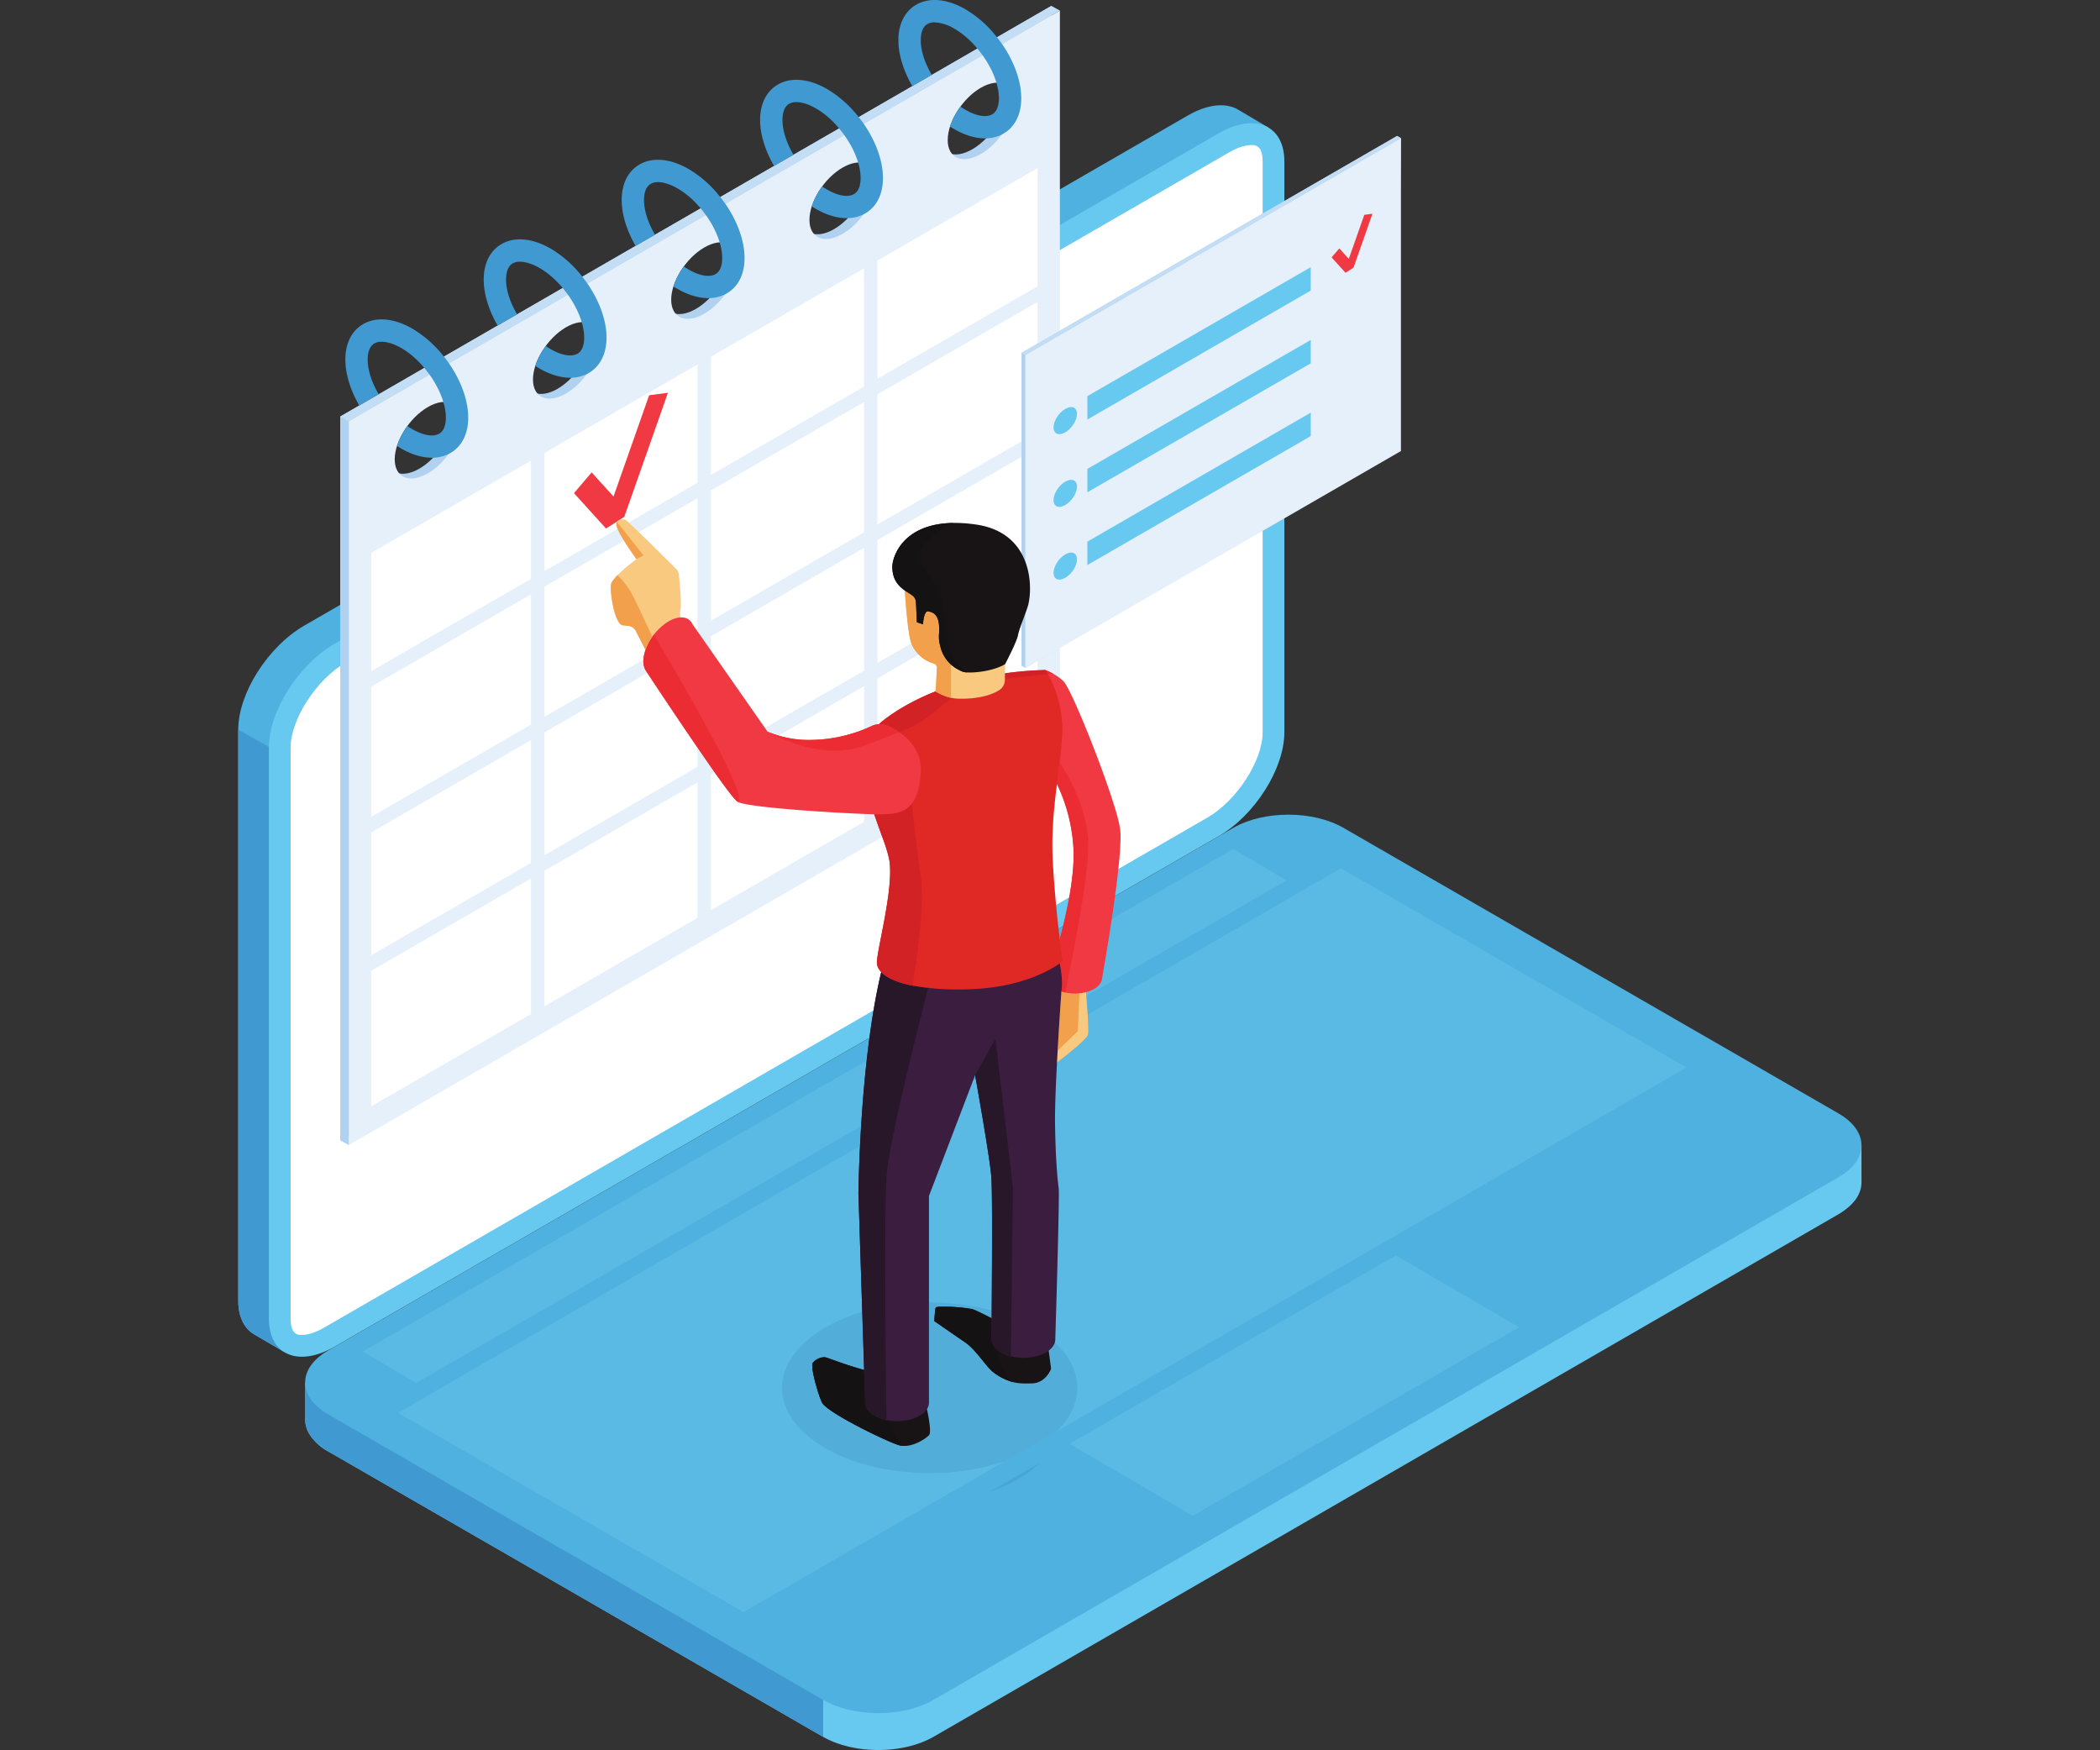 <svg xmlns="http://www.w3.org/2000/svg" width="144" height="120" viewBox="0 0 38.1 31.75"><rect x="0" y="0" width="38.1" height="31.75" fill="#333333" stroke="none"/><defs><clipPath id="a" clipPathUnits="userSpaceOnUse"><path d="m2152.39 4140.46 46.24 26.7c-5.52-5.35-12.28-10.4-20.26-15.01s-16.72-8.5-25.98-11.69"/></clipPath></defs><path d="M34.365 24.243v.783q0 .184-.12.358-.123.171-.362.315L24.3 31.232l-9.583 5.532c-.324.185-.745.278-1.167.278s-.844-.093-1.167-.278L7.142 33.74l-5.244-3.022a1.06 1.06 0 0 1-.375-.338.6.6 0 0 1-.104-.385v-.73l3.651-.558Z" style="fill:#67c8f0;fill-opacity:1;fill-rule:nonzero;stroke:none;stroke-width:.023" transform="translate(4.322)scale(.857)"/><path d="M12.383 35.982v.782L7.142 33.74l-5.244-3.022a1.06 1.06 0 0 1-.375-.338.6.6 0 0 1-.104-.385v-.73l3.651-.558 7.024 2.473z" style="fill:#4099d0;fill-opacity:1;fill-rule:nonzero;stroke:none;stroke-width:.023" transform="translate(4.322)scale(.857)"/><path d="M33.882 24.916 14.716 35.982c-.644.372-1.688.372-2.332 0L1.899 29.935c-.643-.371-.643-.974 0-1.346l19.167-11.066c.644-.372 1.688-.372 2.332 0l10.484 6.047c.322.186.483.43.483.673s-.161.487-.483.673" style="fill:#4fb1df;fill-opacity:1;fill-rule:nonzero;stroke:none;stroke-width:.023" transform="translate(4.322)scale(.857)"/><path d="M10.698 34.123 7.52 32.29c-1.312-.755-2.624-1.513-3.608-2.08l-.53-.306 9.781-5.647c-.03.604-.033 1.008-.033 1.008l.081 2.507c-.28.084-.544.193-.78.33-1.219.703-1.219 1.845 0 2.549.61.352 1.41.528 2.208.528a5 5 0 0 0 1.598-.254zm6.626-3.825c.597-.578.585-1.307-.036-1.878a.2.2 0 0 0 .01-.068s.094-3.037.072-3.203a12 12 0 0 1-.077-1.37 22 22 0 0 1 .042-1.29c.217-.165.637-.493.657-.593.01-.052.004-.227-.008-.422l5.362-3.095 1.308.754 6.007 3.464zm-1.372-2.559a5 5 0 0 0-1.312-.166h-.016v-2.258l.932-2.439.06-.035c.119.668.306 1.755.329 2.076.011.161.015.61.015 1.131 0 .57-.004 1.225-.008 1.691m4.256 4.344-2.609-1.522 6.91-3.989 2.608 1.522zm-16.439-2.81-1.132-.666 10.667-6.158c-.054.49-.091.968-.117 1.387zm14.186-8.19-.007-.08a.7.7 0 0 0 .17-.069c.102-.059.157-.136.167-.213 0 0 .106-.588.207-1.268l2.572-1.484 1.131.666z" style="fill:#5abae3;fill-opacity:1;fill-rule:nonzero;stroke:none;stroke-width:.023" transform="translate(4.322)scale(.857)"/><path d="m21.812 2.702-.311.39v12.025c0 .774-.627 1.76-1.399 2.204L1.777 27.901l-.379.22-.043.022-.381.474-.642-.375C.127 28.117 0 27.875 0 27.53V15.446c0-.771.627-1.757 1.398-2.204L20.102 2.445c.43-.248.815-.277 1.072-.121z" style="fill:#4fb1df;fill-opacity:1;fill-rule:nonzero;stroke:none;stroke-width:.023" transform="translate(4.322)scale(.857)"/><path d="m4.016 18.35-2.24 9.55-.378.22-.043.023-.381.474-.642-.375C.127 28.117 0 27.875 0 27.53V15.446l1.11.621z" style="fill:#4099d0;fill-opacity:1;fill-rule:nonzero;stroke:none;stroke-width:.023" transform="translate(4.322)scale(.857)"/><path d="M20.75 17.703 2.046 28.502c-.772.445-1.397.18-1.397-.59V15.827c0-.772.625-1.759 1.397-2.204L20.75 2.825c.771-.445 1.397-.18 1.397.591V15.5c0 .772-.626 1.759-1.397 2.204" style="fill:#67c8f0;fill-opacity:1;fill-rule:nonzero;stroke:none;stroke-width:.023" transform="translate(4.322)scale(.857)"/><path d="M1.348 28.257c-.077 0-.239 0-.239-.346V15.828c0-.603.546-1.446 1.167-1.805L20.98 3.224c.173-.1.339-.154.467-.154.078 0 .24 0 .24.346V15.5c0 .603-.546 1.446-1.168 1.805L1.816 28.103c-.173.1-.34.154-.468.154" style="fill:#fff;fill-opacity:1;fill-rule:nonzero;stroke:none;stroke-width:.023" transform="translate(4.322)scale(.857)"/><path d="M15.54 3.16c-.387.224-.701.092-.701-.295 0-.389.314-.883.702-1.107s.701-.092.701.297c0 .387-.314.882-.701 1.105m-2.927 1.69c-.387.224-.702.092-.702-.296s.315-.883.702-1.106.702-.092.702.296c0 .387-.315.882-.702 1.106M9.687 6.54c-.387.223-.701.091-.701-.296 0-.388.314-.883.701-1.107.389-.224.702-.091.702.297 0 .387-.313.882-.702 1.106M6.761 8.23c-.387.223-.7.09-.7-.297 0-.388.313-.882.7-1.106.388-.224.701-.092.701.297 0 .387-.313.881-.701 1.105M3.835 9.92c-.388.223-.701.09-.701-.296 0-.389.313-.883.701-1.107s.701-.091.701.297c0 .387-.313.882-.7 1.105M2.16 8.816v15.322l15.055-8.692V.123Z" style="fill:#b0d2f0;fill-opacity:1;fill-rule:nonzero;stroke:none;stroke-width:.023" transform="translate(4.322)scale(.857)"/><path d="M15.72 3.26c-.386.224-.7.092-.7-.295 0-.388.314-.883.7-1.107.388-.223.702-.091.702.297 0 .387-.314.882-.701 1.106M12.794 4.95c-.387.224-.701.092-.701-.295 0-.389.314-.883.701-1.107.388-.224.702-.092.702.297 0 .387-.314.882-.702 1.105M9.868 6.64c-.387.223-.702.091-.702-.296 0-.388.315-.883.702-1.106.388-.225.702-.092.702.296 0 .387-.314.882-.702 1.106M6.94 8.33c-.387.223-.7.09-.7-.297 0-.388.313-.882.7-1.106.388-.224.702-.092.702.297 0 .387-.314.881-.702 1.105m-2.925 1.69c-.388.224-.702.091-.702-.296 0-.388.314-.883.702-1.107s.7-.091.7.297c0 .387-.313.882-.7 1.106M2.34 8.916v15.322l15.055-8.692V.224Z" style="fill:#e5f0fa;fill-opacity:1;fill-rule:nonzero;stroke:none;stroke-width:.023" transform="translate(4.322)scale(.857)"/><path d="M16.922 12.403v2.87l-3.39 1.957v-2.87zm0-2.929v2.601l-3.39 1.957v-2.601zm0-3.084v2.756l-3.39 1.957V8.346Zm0-2.832v2.503l-3.39 1.957V5.515Zm-3.673 2.121v2.503l-3.242 1.872V7.551ZM6.198 18.595v2.869l-3.384 1.954v-2.869zm0-2.929v2.6l-3.384 1.955V17.62Zm0-3.086v2.758l-3.384 1.953v-2.756zm0-2.83v2.503l-3.384 1.954v-2.504Zm3.525-2.035v2.503l-3.24 1.87V9.587Zm0 8.845v2.869L6.483 21.3v-2.869zm3.526-2.036v2.87l-3.242 1.871v-2.87z" style="fill:#fff;fill-opacity:1;fill-rule:nonzero;stroke:none;stroke-width:.023" transform="translate(4.322)scale(.857)"/><path d="m2.34 24.238-.18-.1V8.816l.18.1z" style="fill:#b0d2f0;fill-opacity:1;fill-rule:nonzero;stroke:none;stroke-width:.023" transform="translate(4.322)scale(.857)"/><path d="M17.396.224 4.462 7.692l-.412.237-.981.567-.412.237-.316.183-.18-.1.402-.232.411-.238.965-.558.416-.24L17.215.125Z" style="fill:#c2ddf4;fill-opacity:1;fill-rule:nonzero;stroke:none;stroke-width:.023" transform="translate(4.322)scale(.857)"/><path d="M4.462 7.692a2 2 0 0 0-.107-.143 2.4 2.4 0 0 0-.669-.593c-.383-.221-.763-.257-1.04-.096-.244.14-.378.408-.378.751 0 .31.11.654.295.973l.411-.238c-.145-.246-.233-.508-.233-.735 0-.118.025-.274.142-.342a.3.3 0 0 1 .154-.035c.116 0 .261.045.413.132.178.102.346.25.49.422q.057.069.11.141c.132.185.235.386.292.58q.053.173.054.33c0 .118-.025.274-.142.341-.126.073-.338.037-.568-.096a1 1 0 0 1-.104-.067 1.5 1.5 0 0 0-.22.423l.088.054c.225.13.448.195.651.195a.8.8 0 0 0 .354-.08l.036-.019c.243-.14.378-.407.378-.75 0-.37-.156-.786-.407-1.148M7.39 5.998a3 3 0 0 0-.107-.143 2.4 2.4 0 0 0-.668-.593c-.384-.221-.763-.257-1.04-.096-.244.14-.378.408-.378.751 0 .31.111.657.295.975l.412-.238c-.145-.246-.234-.51-.234-.737 0-.118.025-.274.14-.341a.3.3 0 0 1 .155-.036c.117 0 .262.045.413.132.178.103.347.251.49.422q.057.069.11.141c.132.185.235.386.293.58q.052.173.053.33c0 .119-.025.274-.141.341-.126.073-.338.037-.568-.096a1 1 0 0 1-.104-.067 1.5 1.5 0 0 0-.221.423l.088.054c.225.13.449.196.652.196a.8.8 0 0 0 .354-.081l.035-.019c.244-.14.378-.407.378-.75 0-.37-.156-.786-.407-1.148m2.922-1.684a3 3 0 0 0-.107-.143 2.4 2.4 0 0 0-.669-.593c-.383-.222-.763-.257-1.04-.097-.244.142-.378.408-.378.752 0 .31.11.655.295.973l.411-.238c-.145-.246-.233-.508-.233-.735 0-.118.025-.274.142-.341a.3.3 0 0 1 .154-.037c.116 0 .261.046.413.133.178.102.346.251.49.422q.057.069.11.141c.132.185.235.386.292.58q.053.172.054.33c0 .119-.025.274-.142.341-.126.073-.338.037-.568-.097a1 1 0 0 1-.103-.065 1.5 1.5 0 0 0-.22.423q.043.028.087.052c.225.13.449.196.651.196a.8.8 0 0 0 .354-.08l.036-.02c.244-.14.378-.406.378-.75 0-.37-.156-.785-.407-1.147m2.93-1.694a3 3 0 0 0-.107-.142 2.4 2.4 0 0 0-.668-.593c-.384-.222-.763-.257-1.04-.097-.244.141-.379.408-.379.752 0 .31.112.655.296.973l.411-.237c-.144-.247-.233-.509-.233-.736 0-.118.024-.274.14-.342a.3.3 0 0 1 .155-.036c.117 0 .262.046.413.133.178.102.347.25.49.422q.057.069.11.141c.132.185.235.385.293.58q.052.172.053.33c0 .118-.025.274-.141.34-.126.074-.338.038-.568-.096a1 1 0 0 1-.104-.066 1.5 1.5 0 0 0-.221.422q.043.03.088.054c.225.13.449.196.651.196a.8.8 0 0 0 .354-.08l.036-.019c.244-.14.378-.407.378-.751 0-.37-.156-.785-.407-1.147M16.17.931a3 3 0 0 0-.107-.143 2.4 2.4 0 0 0-.668-.592c-.384-.222-.764-.257-1.041-.097-.243.141-.378.408-.378.752 0 .31.111.654.295.972l.412-.238c-.145-.246-.233-.507-.233-.734 0-.118.024-.275.14-.342a.3.3 0 0 1 .155-.036.9.9 0 0 1 .413.133c.178.102.347.25.49.422q.057.068.11.141c.132.185.235.385.293.58q.052.173.053.33c0 .118-.025.273-.141.34-.126.073-.338.038-.568-.096a1 1 0 0 1-.106-.068 1.5 1.5 0 0 0-.22.423q.044.029.089.055c.225.13.449.196.651.196a.8.8 0 0 0 .354-.08l.036-.02c.244-.14.378-.407.378-.75 0-.37-.156-.785-.407-1.148" style="fill:#4099d0;fill-opacity:1;fill-rule:nonzero;stroke:none;stroke-width:.023" transform="translate(4.322)scale(.857)"/><path d="M9.723 10.545v2.757l-3.24 1.871v-2.756zm0 3.085v2.602l-3.24 1.87v-2.6zm3.526-2.036v2.602l-3.242 1.871v-2.6zm0-3.084v2.757l-3.242 1.872V10.38Z" style="fill:#fff;fill-opacity:1;fill-rule:nonzero;stroke:none;stroke-width:.023" transform="translate(4.322)scale(.857)"/><path d="m7.786 11.187-.678-.749.374-.439.463.511.754-2.143.398-.054-.924 2.627Z" style="fill:#f03942;fill-opacity:1;fill-rule:nonzero;stroke:none;stroke-width:.023" transform="translate(4.322)scale(.857)"/><path d="m24.534 9.5-7.871 4.638-.08-.046V7.468l7.95-4.59.082.046z" style="fill:#b0d2f0;fill-opacity:1;fill-rule:nonzero;stroke:none;stroke-width:.023" transform="translate(4.322)scale(.857)"/><path d="m24.615 9.547-7.952 4.59V7.515l7.952-4.59z" style="fill:#e5f0fa;fill-opacity:1;fill-rule:nonzero;stroke:none;stroke-width:.023" transform="translate(4.322)scale(.857)"/><path d="M17.757 8.76c0 .137-.111.312-.248.391s-.248.033-.248-.104c0-.138.11-.312.248-.392.137-.079.248-.032.248.105m4.949-2.61-4.729 2.73v-.495l4.729-2.73zm-4.949 4.15c0 .137-.111.312-.248.39-.137.08-.248.033-.248-.104s.11-.312.248-.391c.137-.079.248-.032.248.105m4.949-2.61-4.729 2.73v-.495l4.729-2.73zm-4.949 4.15c0 .137-.111.311-.248.39s-.248.033-.248-.104.11-.312.248-.391c.137-.08.248-.033.248.105m4.949-2.61-4.729 2.73v-.496l4.729-2.73z" style="fill:#67c8f0;fill-opacity:1;fill-rule:nonzero;stroke:none;stroke-width:.023" transform="translate(4.322)scale(.857)"/><path d="m23.442 5.774-.295-.326.163-.19.201.222.328-.932.173-.024-.402 1.143Z" style="fill:#f03942;fill-opacity:1;fill-rule:nonzero;stroke:none;stroke-width:.023" transform="translate(4.322)scale(.857)"/><path d="m24.534 2.877.08.047-7.951 4.59-.08-.046z" style="fill:#c2ddf4;fill-opacity:1;fill-rule:nonzero;stroke:none;stroke-width:.023" transform="translate(4.322)scale(.857)"/><g clip-path="url(#a)" transform="matrix(.02 0 0 -.02 -25.098 109.874)"><path d="M2152.39 4140.46h46.238v26.7h-46.238z" style="fill:#49a5d5;fill-opacity:1;fill-rule:nonzero;stroke:none"/></g><path d="M14.64 31.179c-.8 0-1.599-.176-2.209-.528-1.219-.704-1.219-1.846 0-2.55a3.6 3.6 0 0 1 .78-.329l.04 1.225c-.346-.09-.74-.245-.806-.263a.2.2 0 0 0-.045-.006c-.09 0-.192.06-.237.12q-.01.016-.01.057c0 .165.121.598.204.78.097.211 1.39.836 1.637.906a.4.4 0 0 0 .097.014h.015c.219 0 .448-.154.517-.225.052-.055 0-.356-.042-.553a.25.25 0 0 0 .042-.136v-2.118h.016c.449 0 .897.055 1.312.166v.164a4 4 0 0 0-.403-.19 3.4 3.4 0 0 0-.615-.056c-.092 0-.159.006-.166.021-.02.048-.03.285-.03.285s.42.294.653.451.453.53.6.636c.156.112.282.172.406.204.095.023.188.03.29.03l.12-.003c.237-.007.352-.199.389-.277a.1.1 0 0 0 .01-.064l-.048-.35a.35.35 0 0 0 .13-.17c.62.571.633 1.3.036 1.878l-1.086.627a5 5 0 0 1-1.598.254" style="fill:#52aed8;fill-opacity:1;fill-rule:nonzero;stroke:none;stroke-width:.023" transform="translate(4.322)scale(.857)"/><path d="M14.623 30.38c-.07.072-.31.233-.532.225a.4.4 0 0 1-.097-.013c-.247-.07-1.54-.696-1.637-.908-.097-.21-.246-.765-.194-.836s.185-.14.282-.114.889.344 1.214.326a.44.44 0 0 1 .199.047c.312.138.682.543.682.543s.163.646.083.73" style="fill:#181415;fill-opacity:1;fill-rule:nonzero;stroke:none;stroke-width:.023" transform="translate(4.322)scale(.857)"/><path d="M14.09 30.605a.4.4 0 0 1-.096-.013c-.247-.07-1.54-.696-1.637-.908-.083-.18-.205-.614-.205-.778q0-.042.011-.058a.33.33 0 0 1 .237-.12q.023 0 .045.006c.066.018.46.173.806.263l.022.694c0 .1.066.2.198.276q.112.064.252.092.03.007.06.01l.006.012s.051.296.302.524" style="fill:#151213;fill-opacity:1;fill-rule:nonzero;stroke:none;stroke-width:.023" transform="translate(4.322)scale(.857)"/><path d="M17.205 28.94a.1.1 0 0 1-.01.064c-.037.078-.152.271-.39.278-.152.005-.28.005-.408-.028a1.2 1.2 0 0 1-.406-.204c-.148-.106-.368-.477-.601-.636a68 68 0 0 1-.653-.451s.01-.237.03-.285c.023-.048.65-.005.78.035.112.034.603.295.753.376l.045.023.785.277z" style="fill:#181415;fill-opacity:1;fill-rule:nonzero;stroke:none;stroke-width:.023" transform="translate(4.322)scale(.857)"/><path d="M16.397 29.254a1.2 1.2 0 0 1-.406-.204c-.148-.106-.368-.477-.601-.636a68 68 0 0 1-.653-.451s.01-.237.03-.285c.008-.015.074-.02.166-.02a3.4 3.4 0 0 1 .615.055c.06.018.233.104.402.19l-.002.413v.036c0 .075.038.15.113.216.025.141.1.417.335.686" style="fill:#151213;fill-opacity:1;fill-rule:nonzero;stroke:none;stroke-width:.023" transform="translate(4.322)scale(.857)"/><path d="M17.99 21.896c-.026.134-.784.689-.784.689l-.07-.143-.223-.458.517-1.34.392.066.11.112s.087.94.059 1.074" style="fill:#f8c97f;fill-opacity:1;fill-rule:nonzero;stroke:none;stroke-width:.023" transform="translate(4.322)scale(.857)"/><path d="M17.347 22.239c.035-.599.073-1.142.08-1.254l.08.023a1 1 0 0 0 .302.018l-.035.801z" style="fill:#f2a04b;fill-opacity:1;fill-rule:nonzero;stroke:none;stroke-width:.023" transform="translate(4.322)scale(.857)"/><path d="M18.285 20.721c-.01.077-.065.154-.166.213a.9.9 0 0 1-.612.074.7.7 0 0 1-.193-.074c-.112-.064-.166-.148-.166-.232l.002-.03a.2.2 0 0 1 .023-.065l.031-.097c.047-.142.117-.37.19-.64.149-.557.31-1.299.29-1.873a3.6 3.6 0 0 0-.35-1.4c-.132-.276-.248-.439-.248-.439v-1.976a1.2 1.2 0 0 1 .38.232c.19.173 1.12 2.541 1.203 3.125.083.583-.384 3.182-.384 3.182" style="fill:#f03942;fill-opacity:1;fill-rule:nonzero;stroke:none;stroke-width:.023" transform="translate(4.322)scale(.857)"/><path d="m17.507 21.008-.08-.023.002-.02c.025-.161.002-.37-.038-.573q.064-.047.063-.048s-.026-.188-.06-.473c.14-.527.291-1.22.292-1.779q0-.048-.002-.095a3.6 3.6 0 0 0-.35-1.4l.055-.463c.015.022.598.889.607 1.728.01.715-.37 2.579-.489 3.146" style="fill:#eb2c33;fill-opacity:1;fill-rule:nonzero;stroke:none;stroke-width:.023" transform="translate(4.322)scale(.857)"/><path d="M17.429 20.964s-.149 2.065-.137 2.816c.01.751.054 1.204.077 1.369.022.166-.072 3.203-.072 3.203 0 .099-.066.198-.197.275-.2.115-.496.143-.742.083a.8.8 0 0 1-.212-.083c-.132-.077-.198-.176-.198-.275-.004 0 .03-2.96-.004-3.435-.024-.335-.227-1.502-.344-2.159l-.977 2.557v4.376c0 .1-.066.2-.198.275-.19.11-.465.14-.702.093a.8.8 0 0 1-.252-.093c-.132-.076-.198-.175-.198-.275l-.143-4.426s.03-3.215.59-5.092l.703-.103 2.762-.406s.316.844.244 1.3" style="fill:#3b1d40;fill-opacity:1;fill-rule:nonzero;stroke:none;stroke-width:.023" transform="translate(4.322)scale(.857)"/><path d="M16.358 28.71a.8.8 0 0 1-.212-.083.5.5 0 0 1-.085-.06c-.075-.065-.113-.14-.113-.215v-.036c0-.213.01-1.353.01-2.268 0-.521-.003-.97-.014-1.131-.024-.335-.227-1.502-.344-2.159l.43-.77.372 3.16zm-2.635 1.349a.8.8 0 0 1-.252-.093c-.132-.076-.198-.175-.198-.275l-.143-4.426s.026-2.79.483-4.69c.105.11.31.218.666.288q.146.03.327.048c-.168.648-.817 3.199-.878 3.961-.056.716-.02 4.003-.005 5.187" style="fill:#271728;fill-opacity:1;fill-rule:nonzero;stroke:none;stroke-width:.023" transform="translate(4.322)scale(.857)"/><path d="m9.455 13.369-.528.982-.087-.169-.424-.828a.2.2 0 0 0-.165-.107 1 1 0 0 1-.113-.012c-.17-.028-.276-.707-.244-.869.01-.05.065-.119.136-.191.138-.141.338-.292.39-.332l.011-.008s-.346-.478-.41-.666q-.028-.083-.002-.12c.034-.064.135-.058.172-.05.045.01.866.83 1.079 1.043a.2.2 0 0 1 .058.123c.019.173.061.614.033.745-.035.165.076.447.094.459" style="fill:#f8c97f;fill-opacity:1;fill-rule:nonzero;stroke:none;stroke-width:.023" transform="translate(4.322)scale(.857)"/><path d="M17.455 20.344s-.083.072-.251.166c-.311.174-.917.423-1.843.432a5.4 5.4 0 0 1-1.082-.079c-.563-.11-.747-.314-.758-.475-.014-.235.366-1.589.262-2.186-.04-.232-.19-.578-.318-.967a5 5 0 0 1-.1-.347c-.095-.378-.137-.776-.021-1.141a1.3 1.3 0 0 1 .218-.417s.488-.465 1.493-.803c.252-.086.537-.163.854-.222a7.3 7.3 0 0 1 1.177-.123l.054.087c.112.197.356.71.299 1.383-.028.328-.07.637-.106.944-.064.509-.117 1.015-.09 1.606a25 25 0 0 0 .212 2.142" style="fill:#e02825;fill-opacity:1;fill-rule:nonzero;stroke:none;stroke-width:.023" transform="translate(4.322)scale(.857)"/><path d="M14.28 20.863c-.564-.11-.748-.314-.759-.475v-.015c0-.239.28-1.277.28-1.924q0-.138-.018-.247a3 3 0 0 0-.148-.485c-.053-.148-.113-.31-.17-.481h.111c.288 0 .528-.028.685-.229.033.32.111 1.036.192 1.56.085.548-.092 1.789-.174 2.296" style="fill:#d22225;fill-opacity:1;fill-rule:nonzero;stroke:none;stroke-width:.023" transform="translate(4.322)scale(.857)"/><path d="M14.45 16.362c-.056.799-.4.874-.874.874h-.11c-.648-.016-2.702-.14-2.894-.265s-1.72-2.439-1.929-2.756l-.023-.035a.4.4 0 0 1-.042-.183q.001-.115.044-.24a1 1 0 0 1 .146-.277l.03-.045c.09-.115.2-.216.317-.284.23-.134.428-.101.503.063l1.586 2.27c.06.028.396.173.831.178.475.007.942-.094 1.372-.293q.074-.035.155-.04a.5.5 0 0 1 .219.044q.099.046.213.125c.237.164.486.441.456.864" style="fill:#f03942;fill-opacity:1;fill-rule:nonzero;stroke:none;stroke-width:.023" transform="translate(4.322)scale(.857)"/><path d="M10.087 16.35c-.113-.16-.237-.339-.364-.523v-.002c.127.185.251.364.364.524M8.66 14.244l-.018-.027-.024-.036.024.035Z" style="fill:#d3b4c1;fill-opacity:1;fill-rule:nonzero;stroke:none;stroke-width:.023" transform="translate(4.322)scale(.857)"/><path d="M10.57 16.971c-.059-.039-.246-.287-.483-.621.237.333.425.582.485.62zm-.847-1.144c-.444-.648-.92-1.37-1.062-1.584.142.215.618.935 1.062 1.582zm-1.14-1.911" style="fill:#f0c0c6;fill-opacity:1;fill-rule:nonzero;stroke:none;stroke-width:.023" transform="translate(4.322)scale(.857)"/><path d="m8.768 13.48-.001-.002.029-.04Z" style="fill:#ea9561;fill-opacity:1;fill-rule:nonzero;stroke:none;stroke-width:.023" transform="translate(4.322)scale(.857)"/><path d="M10.572 16.97c-.06-.038-.248-.287-.485-.62a112 112 0 0 1-1.426-2.106l-.018-.029-.023-.035a.3.3 0 0 1-.03-.074.45.45 0 0 1-.007-.19 1 1 0 0 1 .035-.147q.026-.076.065-.152v-.002q.037-.07.085-.135l.028-.041.002-.004s2.1 3.492 1.774 3.536" style="fill:#eb2c33;fill-opacity:1;fill-rule:nonzero;stroke:none;stroke-width:.023" transform="translate(4.322)scale(.857)"/><path d="M13.249 15.437a3 3 0 0 0 .177-.077l-.019.009a3 3 0 0 1-.158.068" style="fill:#d3b4c1;fill-opacity:1;fill-rule:nonzero;stroke:none;stroke-width:.023" transform="translate(4.322)scale(.857)"/><path d="M12.082 15.663h-.047.047" style="fill:#f0c0c6;fill-opacity:1;fill-rule:nonzero;stroke:none;stroke-width:.023" transform="translate(4.322)scale(.857)"/><path d="M13.994 15.498a1.5 1.5 0 0 0-.213-.125.5.5 0 0 0-.203-.045h-.014c.025-.023.417-.383 1.197-.693.013.002.141.094.329.135l.02.004c-.685.525-.592.509-1.116.724" style="fill:#d22225;fill-opacity:1;fill-rule:nonzero;stroke:none;stroke-width:.023" transform="translate(4.322)scale(.857)"/><path d="M12.632 15.889c-.695 0-1.343-.355-1.421-.4a2.2 2.2 0 0 0 .824.173h.047a3.1 3.1 0 0 0 1.325-.293l.02-.01a.4.4 0 0 1 .135-.03h.016q.107 0 .203.044.099.046.213.125-.246.101-.65.249l-.15.052c-.184.064-.375.09-.562.09m4.508-1.619-.054-.088a1 1 0 0 1 .169.08z" style="fill:#eb2c33;fill-opacity:1;fill-rule:nonzero;stroke:none;stroke-width:.023" transform="translate(4.322)scale(.857)"/><path d="M16.23 14.367v-.02l.002-.095q.396-.057.854-.07l.054.087-.054.005c-.256.023-.64.067-.856.093" style="fill:#d22225;fill-opacity:1;fill-rule:nonzero;stroke:none;stroke-width:.023" transform="translate(4.322)scale(.857)"/><path d="M8.431 11.835s-.317-.437-.4-.64l-.01-.026a.2.2 0 0 1-.015-.07q0-.03.013-.05l.559.708z" style="fill:#f2a04b;fill-opacity:1;fill-rule:nonzero;stroke:none;stroke-width:.023" transform="translate(4.322)scale(.857)"/><path d="M8.414 13.351a.2.2 0 0 0-.163-.104h-.009.009c.07.002.13.044.163.104m-.232-.11-.044-.005c-.171-.028-.277-.708-.244-.87-.032.162.074.84.244.869zm-.216-.996q.028-.035.064-.071Z" style="fill:#f7cd9e;fill-opacity:1;fill-rule:nonzero;stroke:none;stroke-width:.023" transform="translate(4.322)scale(.857)"/><path d="m8.622 13.757-.207-.404v-.002a.2.2 0 0 0-.164-.104h-.009l-.104-.012c-.17-.028-.276-.707-.244-.869a.2.2 0 0 1 .036-.075l.036-.046q.028-.035.064-.07c.073.072.21.222.3.391.085.157.3.62.437.912a1 1 0 0 0-.084.138 1 1 0 0 0-.06.14" style="fill:#f2a04b;fill-opacity:1;fill-rule:nonzero;stroke:none;stroke-width:.023" transform="translate(4.322)scale(.857)"/><path d="M8.684 13.615q.036-.07.083-.137v.002q-.047.065-.083.135" style="fill:#e3753d;fill-opacity:1;fill-rule:nonzero;stroke:none;stroke-width:.023" transform="translate(4.322)scale(.857)"/><path d="M16.236 14.057a10 10 0 0 0-.005.29c-.001.122-.004.095-.004.068-.002.044-.02.142-.145.211-.25.139-.57.169-.835.163a1 1 0 0 1-.157-.019c-.187-.041-.315-.133-.329-.135a9 9 0 0 0 .03-.5.09.09 0 0 0-.059-.087.74.74 0 0 1-.471-.4c-.096-.2-.152-1.21-.153-1.221q0-.023.054.005c.048.024.124.073.22.14l.05.035c.596.425 1.804 1.416 1.804 1.45" style="fill:#f8c97f;fill-opacity:1;fill-rule:nonzero;stroke:none;stroke-width:.023" transform="translate(4.322)scale(.857)"/><path d="M15.09 14.77c-.188-.041-.316-.133-.33-.135.006-.025.016-.185.03-.5l.001-.006a.09.09 0 0 0-.06-.081.74.74 0 0 1-.47-.4c-.082-.168-.134-.915-.15-1.15.08.055.155.093.194.137a.2.2 0 0 1 .043.118l.02.42.129.04s.014-.274.101-.274q.006 0 .01.002c.094.017.217.056.23.326l.002.051q0 .047-.003.087l-.003.066q-.001.085.02.169l.012.05a.74.74 0 0 0 .224.377z" style="fill:#f2a04b;fill-opacity:1;fill-rule:nonzero;stroke:none;stroke-width:.023" transform="translate(4.322)scale(.857)"/><path d="M16.729 12.787c-.038.154-.192.502-.221.66-.025.137-.272.61-.272.61-.228.139-.609.187-.802.176a.4.4 0 0 1-.099-.017l-.058-.026a.74.74 0 0 1-.411-.5l-.013-.05a.8.8 0 0 1-.016-.235 1 1 0 0 0 .002-.138c-.014-.27-.137-.309-.23-.326-.097-.022-.112.273-.112.273l-.13-.042-.019-.419a.2.2 0 0 0-.043-.118c-.102-.116-.458-.19-.457-.639 0-.204.217-.916 1.3-.927q.217-.004.48.035c1.174.175 1.194 1.291 1.1 1.683" style="fill:#181415;fill-opacity:1;fill-rule:nonzero;stroke:none;stroke-width:.023" transform="translate(4.322)scale(.857)"/><path d="M15.434 14.233a.4.4 0 0 1-.099-.017.9.9 0 0 1-.245-.15.74.74 0 0 1-.224-.375l-.013-.051a.7.7 0 0 1-.016-.235 1 1 0 0 0 .002-.138c-.013-.27-.137-.309-.23-.326l-.01-.002c-.088 0-.102.275-.102.275l-.13-.042-.019-.419a.2.2 0 0 0-.043-.118c-.102-.116-.458-.19-.457-.639 0-.204.217-.916 1.3-.927-.342.177-.944.554-.65.91.402.484.473.988.506 1.456.035.492.223.628.43.798" style="fill:#151213;fill-opacity:1;fill-rule:nonzero;stroke:none;stroke-width:.023" transform="translate(4.322)scale(.857)"/></svg>